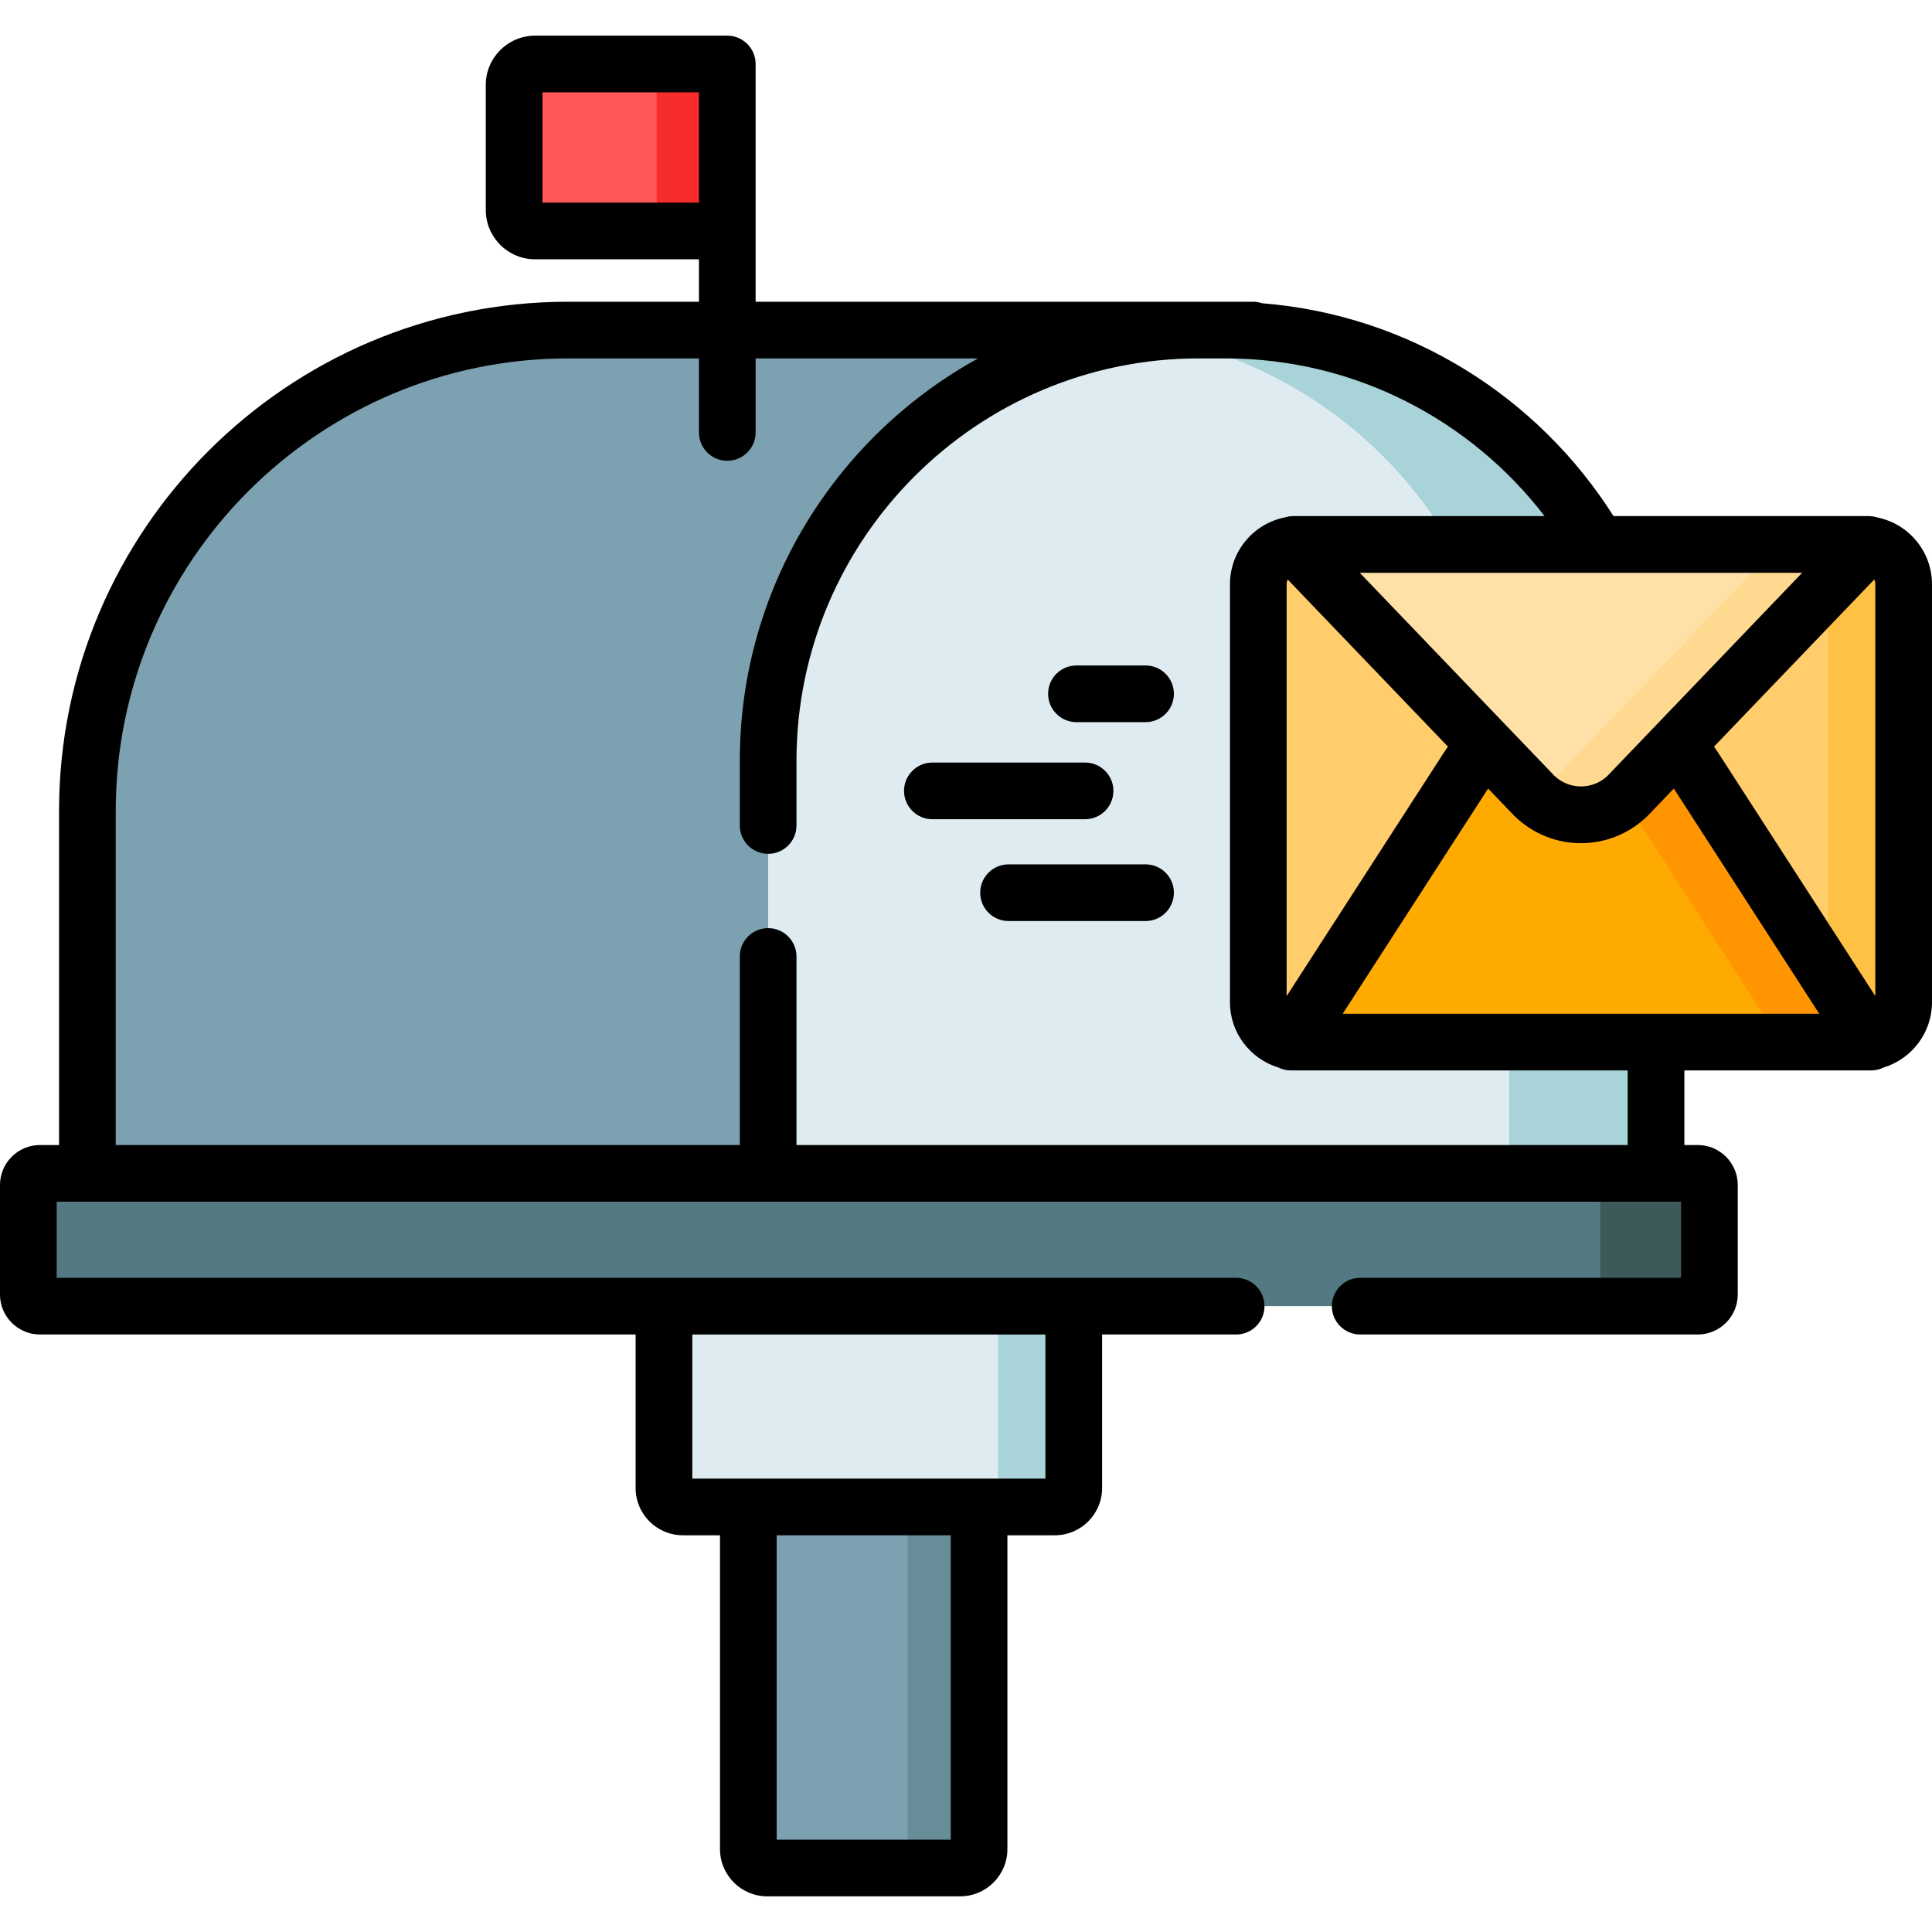 <svg id="Capa_1" enable-background="new 0 0 512 512" height="512" viewBox="0 0 512 512" width="512" xmlns="http://www.w3.org/2000/svg"><path d="m254.459 495.038h-51.134c-2.765 0-5.007-2.242-5.007-5.007v-90.677h61.147v90.677c.001 2.765-2.241 5.007-5.006 5.007z" fill="#7ca1b1"/><path d="m254.459 495.038h-13.918v-95.684h18.925v90.677c0 2.765-2.242 5.007-5.007 5.007z" fill="#678d98"/><path d="m279.557 399.354h-98.591c-2.765 0-5.007-2.242-5.007-5.007v-48.202h108.605v48.202c-.001 2.765-2.242 5.007-5.007 5.007z" fill="#deecf1"/><path d="m279.557 399.354h-15.072v-53.209h20.078v48.202c0 2.765-2.241 5.007-5.006 5.007z" fill="#a8d3d8"/><path d="m449.921 346.145h-439.319c-1.707 0-3.091-1.384-3.091-3.091v-29.012c0-1.707 1.384-3.091 3.091-3.091h439.319c1.707 0 3.091 1.384 3.091 3.091v29.012c0 1.707-1.384 3.091-3.091 3.091z" fill="#537983"/><path d="m449.921 346.145h-25.835v-35.195h25.835c1.707 0 3.091 1.384 3.091 3.091v29.012c0 1.708-1.384 3.092-3.091 3.092z" fill="#3e5959"/><path d="m332.067 310.95h-308.905v-96.038c0-70.384 57.058-127.442 127.442-127.442h181.463z" fill="#7ca1b1"/><path d="m332.067 87.47v223.479h-147.953v-115.352c0-48.72 29.74-90.484 72.043-108.127z" fill="#7ca1b1"/><path d="m438.862 310.95h-235.294v-109.345c0-63.034 51.099-114.134 114.134-114.134h7.027c63.034 0 114.134 51.099 114.134 114.134v109.345z" fill="#deecf1"/><path d="m324.728 87.47h-7.028c-5.411 0-10.739.373-15.943 1.109 55.489 7.754 98.196 55.406 98.196 113.03v109.34h38.914v-109.34c0-63.035-51.104-114.139-114.139-114.139z" fill="#a8d3d8"/><path d="m192.738 61.203h-50.947c-3.06 0-5.541-2.481-5.541-5.541v-33.16c0-3.06 2.481-5.541 5.541-5.541h50.947z" fill="#ff5757"/><path d="m174.019 16.961h18.719v44.242h-18.719z" fill="#f72c2c"/><path d="m493.939 276.16h-149.926c-5.827 0-10.551-4.724-10.551-10.551v-110.779c0-5.827 4.724-10.551 10.551-10.551h149.926c5.827 0 10.551 4.724 10.551 10.551v110.779c0 5.828-4.724 10.551-10.551 10.551z" fill="#ffcd6b"/><path d="m504.49 154.833v110.776c0 5.828-4.726 10.554-10.554 10.554h-20.026c5.827 0 10.554-4.726 10.554-10.554v-110.776c0-5.828-4.726-10.554-10.554-10.554h20.026c5.827 0 10.554 4.727 10.554 10.554z" fill="#ffc143"/><path d="m449.001 203.514c-6.583-10.195-17.889-16.353-30.025-16.353-12.135 0-23.442 6.158-30.025 16.353l-46.907 72.646h76.932 76.932z" fill="#fa0"/><path d="m495.909 276.163h-23.902l-46.902-72.646c-4.346-6.719-10.744-11.695-18.084-14.289 3.785-1.352 7.82-2.063 11.956-2.063 12.136 0 23.441 6.158 30.019 16.351z" fill="#ff9500"/><path d="m418.976 144.279h-76.227l63.904 66.653c6.875 6.635 17.77 6.635 24.645 0l63.904-66.653z" fill="#ffe1a8"/><path d="m495.197 144.279-63.904 66.658c-6.869 6.629-17.763 6.629-24.643 0l-.861-.901c2.293-.821 4.456-2.133 6.328-3.935l59.278-61.821h23.802z" fill="#ffd98f"/><path d="m295.062 209.592c0-4.148-3.362-7.51-7.51-7.51h-40.463c-4.148 0-7.51 3.362-7.51 7.51s3.362 7.51 7.51 7.51h40.463c4.148 0 7.51-3.362 7.51-7.51z"/><path d="m303.584 229.065h-36.308c-4.148 0-7.51 3.362-7.51 7.51s3.362 7.51 7.51 7.51h36.308c4.148 0 7.51-3.362 7.51-7.51s-3.362-7.51-7.51-7.51z"/><path d="m303.584 176.355h-18.315c-4.148 0-7.51 3.362-7.51 7.51s3.362 7.51 7.51 7.51h18.315c4.148 0 7.51-3.362 7.51-7.51s-3.362-7.51-7.51-7.51z"/><path d="m497.45 137.118c-.716-.225-1.471-.349-2.247-.349h-1.263-66.348c-19.934-31.514-53.928-53.277-93.103-56.405-.76-.26-1.573-.404-2.421-.404h-7.339-7.027-117.454v-18.756-44.242c0-4.148-3.362-7.51-7.51-7.51h-50.947c-7.196 0-13.051 5.854-13.051 13.05v33.16c0 7.197 5.855 13.051 13.051 13.051h43.437v11.247h-34.624c-74.413 0-134.952 60.54-134.952 134.952v88.528h-5.051c-5.845 0-10.601 4.756-10.601 10.601v29.013c0 5.846 4.756 10.601 10.601 10.601h157.847v40.692c0 6.902 5.615 12.516 12.516 12.516h9.844v83.168c0 6.902 5.615 12.517 12.516 12.517h51.134c6.902 0 12.516-5.615 12.516-12.517v-83.168h12.581c6.902 0 12.516-5.615 12.516-12.516v-40.692h35.521c4.148 0 7.51-3.362 7.51-7.51s-3.362-7.51-7.51-7.51h-312.572v-20.175h8.142 180.406 124.888 110.406 6.641v20.175h-85.033c-4.148 0-7.51 3.362-7.51 7.51s3.362 7.51 7.51 7.51h89.45c5.846 0 10.602-4.755 10.602-10.601v-29.013c0-5.846-4.756-10.601-10.602-10.601h-3.549v-19.77h47.568 1.969c1.179 0 2.31-.291 3.329-.796 7.381-2.27 12.762-9.15 12.762-17.265v-110.778c.001-8.757-6.266-16.073-14.549-17.713zm-245.494 350.41h-46.127v-80.665h46.127zm-68.487-133.873h93.585v38.189h-93.585zm294.129-201.865-51.606 53.827c-3.959 3.731-10.076 3.729-14.033 0l-51.606-53.827zm-93.882 46.071c-.368.517-.727 1.043-1.074 1.58l-41.67 64.535v-109.145c0-.45.105-.875.281-1.259zm-239.956-144.167v-29.222h41.469v29.222zm287.592 249.746h-115.819-104.455v-49.966c0-4.148-3.362-7.51-7.51-7.51s-7.51 3.362-7.51 7.51v49.966h-165.386v-88.528c0-66.131 53.801-119.932 119.932-119.932h34.624v19.619c0 4.148 3.362 7.51 7.51 7.51s7.51-3.362 7.51-7.51v-19.619h58.953c-37.605 20.715-63.143 60.741-63.143 106.624v17.157c0 4.148 3.362 7.51 7.51 7.51s7.51-3.362 7.51-7.51v-17.157c0-58.792 47.832-106.624 106.624-106.624h.686 6.341c34.422 0 65.084 16.397 84.592 41.789h-65.307-1.264c-.776 0-1.531.124-2.248.349-8.282 1.64-14.549 8.956-14.549 17.712v110.779c0 8.115 5.382 14.995 12.762 17.264 1.02.506 2.15.796 3.329.796h1.969 87.339zm-75.519-34.79 38.535-59.68 6.865 7.16c.067.07.136.139.206.206 4.917 4.746 11.227 7.118 17.537 7.118 6.311 0 12.621-2.372 17.538-7.118.07-.067.139-.136.206-.206l6.865-7.16 38.535 59.681h-126.287zm141.147-4.675-41.67-64.535c-.347-.537-.708-1.061-1.075-1.579l42.464-44.291c.177.385.281.809.281 1.26z"/></svg>